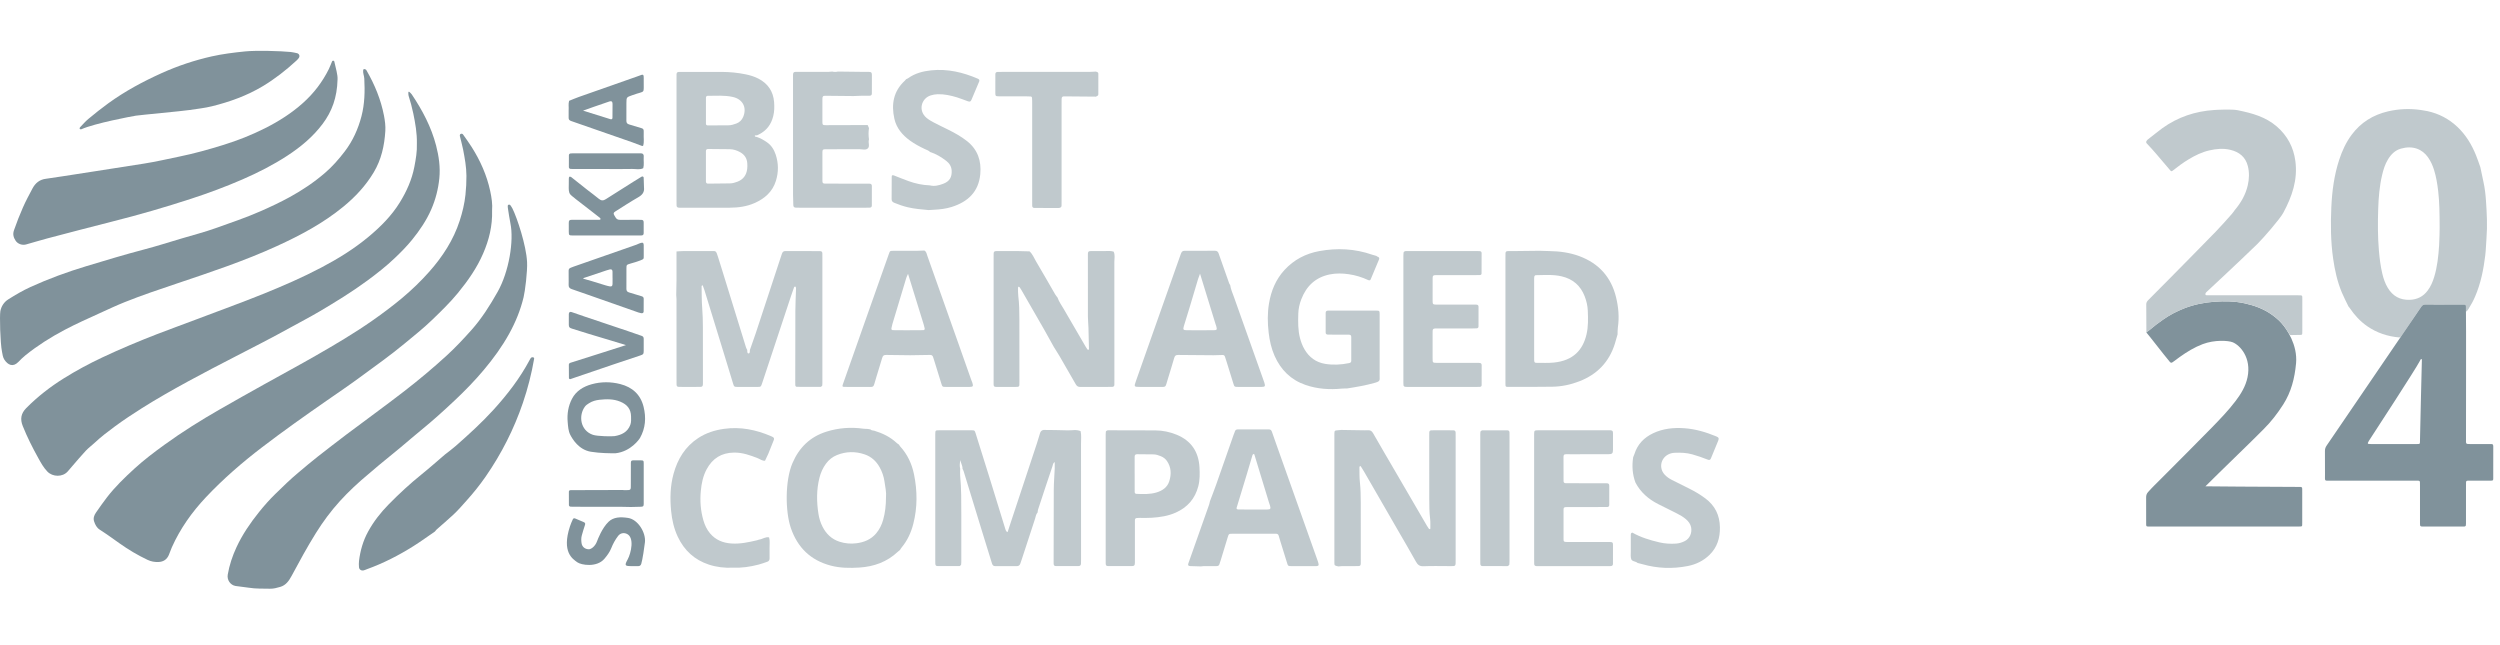 <svg width="256" height="66" viewBox="0 0 256 66" fill="none" xmlns="http://www.w3.org/2000/svg">
<path d="M157.095 51.031C157.095 53.079 157.095 55.129 157.095 57.177C157.095 57.369 157.095 57.563 157.101 57.755C157.105 57.902 157.197 57.964 157.334 57.968C157.455 57.972 157.576 57.971 157.696 57.971C159.993 57.971 162.29 57.971 164.587 57.971C164.707 57.971 164.829 57.975 164.949 57.967C165.089 57.958 165.167 57.877 165.167 57.736C165.169 57.086 165.172 56.435 165.169 55.784C165.167 55.548 165.119 55.505 164.855 55.501C164.42 55.495 163.984 55.499 163.549 55.499C162.51 55.499 161.47 55.5 160.431 55.498C160.157 55.497 160.107 55.458 160.106 55.232C160.101 54.22 160.101 53.208 160.106 52.195C160.106 51.969 160.161 51.925 160.426 51.924C161.127 51.92 161.828 51.922 162.529 51.922C163.206 51.922 163.883 51.92 164.56 51.919C164.699 51.919 164.787 51.856 164.787 51.709C164.79 51.059 164.793 50.407 164.788 49.757C164.787 49.538 164.722 49.486 164.463 49.485C163.665 49.481 162.867 49.484 162.069 49.483C161.489 49.483 160.909 49.481 160.328 49.48C160.184 49.48 160.108 49.403 160.107 49.262C160.103 48.587 160.1 47.912 160.103 47.237C160.106 46.408 160.013 46.517 160.836 46.514C162.117 46.509 163.399 46.514 164.68 46.511C165.084 46.51 165.164 46.436 165.169 46.067C165.175 45.489 165.172 44.91 165.169 44.331C165.167 44.137 165.101 44.072 164.915 44.062C164.819 44.056 164.722 44.059 164.625 44.059C162.304 44.059 159.984 44.059 157.662 44.059C157.614 44.059 157.566 44.058 157.517 44.059C157.114 44.067 157.102 44.079 157.094 44.45C157.092 44.546 157.094 44.643 157.094 44.74V51.03L157.095 51.031ZM143.705 32.668C143.705 34.742 143.705 36.817 143.705 38.89C143.705 39.084 143.701 39.277 143.719 39.468C143.724 39.52 143.802 39.596 143.855 39.605C143.997 39.626 144.144 39.621 144.289 39.621C146.587 39.622 148.885 39.622 151.183 39.621C151.304 39.621 151.425 39.621 151.546 39.614C151.656 39.607 151.719 39.541 151.72 39.429C151.722 38.754 151.725 38.079 151.722 37.404C151.721 37.228 151.644 37.161 151.446 37.161C150.116 37.159 148.785 37.16 147.455 37.159C147.262 37.159 147.067 37.163 146.875 37.146C146.778 37.137 146.706 37.069 146.704 36.955C146.703 36.835 146.697 36.714 146.697 36.594C146.696 35.798 146.696 35.002 146.697 34.206C146.697 33.634 146.66 33.624 147.306 33.632C147.427 33.634 147.548 33.632 147.669 33.632C148.71 33.632 149.749 33.632 150.79 33.632C150.935 33.632 151.08 33.632 151.225 33.621C151.334 33.613 151.398 33.533 151.398 33.43C151.403 32.755 151.403 32.08 151.401 31.404C151.401 31.254 151.304 31.197 151.168 31.194C150.975 31.189 150.781 31.191 150.587 31.191C149.402 31.191 148.217 31.192 147.031 31.189C146.749 31.188 146.701 31.137 146.699 30.846C146.695 30.05 146.695 29.254 146.701 28.458C146.703 28.231 146.764 28.175 147.016 28.174C148.322 28.171 149.628 28.173 150.934 28.172C151.127 28.172 151.321 28.171 151.514 28.168C151.622 28.166 151.711 28.116 151.711 28.007C151.718 27.308 151.718 26.609 151.716 25.91C151.716 25.803 151.652 25.734 151.546 25.719C151.475 25.709 151.401 25.711 151.329 25.711C148.909 25.711 146.491 25.711 144.071 25.711C143.999 25.711 143.919 25.699 143.856 25.726C143.8 25.75 143.729 25.816 143.724 25.869C143.703 26.06 143.705 26.254 143.705 26.447C143.704 28.52 143.705 30.595 143.705 32.668H143.705ZM154.575 51.012C154.575 48.962 154.575 46.913 154.575 44.862C154.575 44.669 154.573 44.476 154.571 44.283C154.57 44.133 154.478 44.065 154.343 44.064C153.496 44.06 152.649 44.062 151.803 44.062C151.779 44.062 151.749 44.065 151.733 44.078C151.681 44.12 151.599 44.165 151.593 44.217C151.573 44.383 151.58 44.553 151.58 44.722C151.58 48.919 151.58 53.116 151.58 57.312C151.58 57.456 151.58 57.601 151.584 57.746C151.589 57.889 151.671 57.967 151.809 57.967C152.656 57.97 153.502 57.968 154.349 57.968C154.373 57.968 154.403 57.966 154.419 57.953C154.47 57.909 154.551 57.863 154.557 57.812C154.577 57.62 154.575 57.427 154.575 57.234C154.576 55.16 154.575 53.086 154.575 51.011V51.012Z" fill="white"/>
<path d="M240.483 31.381C240.252 30.897 239.999 30.423 239.794 29.928C239.334 28.817 239.079 27.65 238.91 26.463C238.662 24.72 238.65 22.968 238.728 21.216C238.803 19.567 239.017 17.936 239.535 16.358C239.833 15.448 240.228 14.584 240.803 13.808C241.745 12.538 243.006 11.76 244.534 11.403C245.645 11.144 246.77 11.101 247.902 11.265C247.97 11.275 248.411 11.345 248.564 11.378C249.744 11.634 250.775 12.175 251.649 13.005C252.506 13.82 253.103 14.809 253.542 15.896C253.704 16.297 253.839 16.709 253.986 17.115C254.092 17.622 254.194 18.131 254.307 18.636C254.447 19.264 254.519 19.903 254.563 20.541C254.651 21.82 254.719 23.102 254.617 24.388C254.57 24.975 254.561 25.565 254.49 26.151C254.315 27.601 254.03 29.024 253.448 30.374C253.263 30.806 253.037 31.215 252.789 31.612C252.716 31.728 252.648 31.853 252.513 31.914C252.513 31.724 252.516 31.533 252.511 31.343C252.508 31.239 252.442 31.192 252.342 31.191C251.872 31.189 251.403 31.189 250.933 31.189C250.08 31.189 249.227 31.195 248.375 31.184C248.174 31.181 248.046 31.256 247.941 31.41C247.756 31.681 247.567 31.95 247.382 32.221C246.906 32.922 246.429 33.623 245.957 34.326C245.888 34.43 245.823 34.526 245.695 34.557C244.497 34.45 243.39 34.09 242.396 33.399C241.674 32.897 241.097 32.262 240.609 31.538C240.572 31.483 240.525 31.433 240.483 31.381ZM249.819 23.247C249.814 21.808 249.801 20.679 249.669 19.557C249.583 18.834 249.468 18.115 249.252 17.417C249.108 16.951 248.912 16.509 248.628 16.107C248.039 15.271 247.066 14.872 245.85 15.221C245.248 15.394 244.839 15.81 244.524 16.332C244.224 16.829 244.056 17.374 243.926 17.933C243.66 19.07 243.565 20.229 243.528 21.39C243.482 22.812 243.478 24.236 243.6 25.658C243.669 26.454 243.764 27.245 243.949 28.022C244.068 28.528 244.236 29.02 244.507 29.473C245.019 30.325 245.762 30.737 246.762 30.702C247.527 30.675 248.135 30.364 248.592 29.755C248.91 29.332 249.111 28.856 249.263 28.355C249.583 27.302 249.694 26.214 249.766 25.124C249.815 24.397 249.809 23.667 249.82 23.248L249.819 23.247Z" fill="#C0C9CD"/>
<path d="M247.941 31.41C248.046 31.256 248.173 31.181 248.375 31.183C249.228 31.195 250.08 31.188 250.933 31.188C251.403 31.188 251.872 31.189 252.342 31.191C252.442 31.191 252.508 31.238 252.511 31.342C252.515 31.532 252.512 31.723 252.513 31.914C252.54 32.227 252.517 43.654 252.518 45.095C252.518 45.182 252.512 45.27 252.53 45.354C252.538 45.393 252.589 45.446 252.628 45.453C252.73 45.471 252.836 45.469 252.94 45.47C253.636 45.471 254.333 45.471 255.029 45.47C255.233 45.47 255.312 45.474 255.311 45.726C255.307 46.82 255.31 47.914 255.308 49.008C255.308 49.184 255.274 49.217 255.09 49.218C254.428 49.221 253.766 49.22 253.105 49.22C252.965 49.22 252.826 49.218 252.686 49.223C252.588 49.226 252.523 49.274 252.522 49.379C252.519 49.518 252.518 49.657 252.518 49.796C252.518 50.994 252.518 52.191 252.517 53.39C252.517 53.529 252.519 53.668 252.504 53.805C252.5 53.843 252.447 53.894 252.407 53.906C252.342 53.925 252.269 53.919 252.199 53.919C250.841 53.919 249.483 53.919 248.124 53.919C248.054 53.919 247.982 53.923 247.917 53.903C247.876 53.891 247.823 53.842 247.818 53.805C247.804 53.685 247.807 53.562 247.807 53.441C247.807 52.225 247.807 51.01 247.807 49.795C247.807 49.657 247.807 49.517 247.802 49.379C247.799 49.276 247.74 49.225 247.638 49.223C247.499 49.221 247.36 49.22 247.22 49.22C244.381 49.22 241.543 49.222 238.704 49.218C237.972 49.217 238.084 49.32 238.079 48.581C238.073 47.782 238.083 46.984 238.074 46.185C238.071 45.967 238.132 45.793 238.258 45.611C239.299 44.101 247.755 31.681 247.941 31.41ZM247.499 45.47C247.799 45.466 247.799 45.465 247.806 45.192C247.807 45.157 247.806 45.123 247.806 45.088C247.837 43.322 247.996 37.111 248.001 36.834C248.001 36.809 247.971 36.762 247.959 36.763C247.929 36.766 247.89 36.784 247.874 36.808C247.827 36.881 247.789 36.958 247.751 37.035C247.446 37.656 243.136 44.295 242.648 45.03C242.581 45.131 242.519 45.236 242.47 45.346C242.45 45.39 242.481 45.45 242.542 45.457C242.627 45.468 242.714 45.471 242.8 45.471C243.566 45.472 247.255 45.473 247.498 45.471L247.499 45.47Z" fill="#80929B"/>
<path d="M235.114 37.226C234.975 38.731 234.619 40.143 233.798 41.426C233.216 42.334 232.563 43.185 231.797 43.946C230.957 44.779 230.124 45.618 229.269 46.435C228.251 47.406 225.837 49.798 225.837 49.798C225.837 49.798 232.313 49.86 235.274 49.86C235.79 49.86 235.747 49.821 235.748 50.339C235.748 51.381 235.748 52.423 235.748 53.465C235.748 53.569 235.747 53.673 235.743 53.777C235.739 53.857 235.693 53.906 235.614 53.91C235.493 53.918 235.371 53.919 235.249 53.919C230.25 53.919 225.251 53.919 220.251 53.919C220.164 53.919 220.077 53.921 219.99 53.918C219.797 53.911 219.772 53.889 219.767 53.713C219.763 53.591 219.766 53.469 219.766 53.348C219.766 52.55 219.769 51.751 219.764 50.952C219.762 50.737 219.804 50.567 219.96 50.39C220.386 49.907 220.853 49.465 221.305 49.009C223.031 47.267 224.776 45.544 226.487 43.788C227.334 42.919 228.179 42.042 228.916 41.074C229.474 40.341 229.952 39.563 230.145 38.641C230.565 36.628 229.376 35.345 228.621 35.046C228.169 34.867 226.777 34.778 225.555 35.239C224.702 35.561 223.941 36.032 223.206 36.555C222.966 36.726 222.735 36.909 222.494 37.078C222.351 37.178 222.283 37.165 222.182 37.045C221.555 36.303 219.953 34.21 219.792 34.052C219.859 33.933 220 33.882 220.09 33.805C220.536 33.42 221.008 33.07 221.489 32.73C222.157 32.259 222.874 31.886 223.634 31.585C224.639 31.187 225.689 30.975 226.756 30.897C227.79 30.821 228.831 30.838 229.86 31.063C230.87 31.284 231.816 31.634 232.656 32.238C233.107 32.562 233.52 32.925 233.861 33.374C234.092 33.677 235.298 35.27 235.116 37.226L235.114 37.226Z" fill="#80929B"/>
<path d="M234.516 34.312C234.275 34.018 234.105 33.677 233.874 33.374C233.533 32.925 233.12 32.562 232.669 32.239C231.829 31.635 230.883 31.284 229.874 31.063C228.844 30.838 227.804 30.821 226.769 30.897C225.702 30.976 224.652 31.188 223.647 31.586C222.887 31.887 222.17 32.26 221.503 32.731C221.021 33.07 220.549 33.42 220.103 33.806C220.013 33.883 219.79 34.053 219.79 34.053C219.786 33.115 219.789 32.116 219.776 31.178C219.773 30.984 219.854 30.856 219.983 30.728C220.685 30.027 221.384 29.324 222.079 28.617C223.691 26.982 225.307 25.351 226.907 23.705C227.477 23.12 228.011 22.499 228.556 21.891C228.66 21.775 228.744 21.642 228.837 21.517C229.471 20.765 229.954 19.934 230.173 18.968C230.32 18.317 230.343 17.659 230.181 17.012C229.946 16.076 229.296 15.558 228.379 15.341C227.652 15.169 226.932 15.239 226.215 15.406C225.461 15.581 224.78 15.918 224.123 16.312C223.557 16.651 223.028 17.045 222.511 17.455C222.369 17.567 222.333 17.564 222.213 17.422C221.75 16.882 221.292 16.339 220.83 15.798C220.708 15.655 220.019 14.867 219.911 14.776C219.716 14.614 219.729 14.486 219.906 14.307C219.975 14.238 221.363 13.17 221.418 13.131C223.007 11.986 224.79 11.39 226.739 11.263C227.067 11.241 228.559 11.168 229.124 11.283C230.604 11.585 231.996 11.957 233.149 12.958C234.227 13.895 234.86 15.079 235.046 16.495C235.298 18.416 234.712 20.111 233.806 21.797C233.47 22.424 231.723 24.429 231.152 24.986C230.108 26.006 229.04 27.002 227.979 28.003C227.322 28.623 226.658 29.237 225.998 29.854C225.948 29.901 225.894 29.949 225.859 30.007C225.836 30.046 225.834 30.104 225.837 30.153C225.84 30.219 225.903 30.232 225.95 30.234C226.107 30.24 226.263 30.238 226.42 30.238C229.38 30.238 232.339 30.238 235.299 30.238C235.794 30.238 235.757 30.216 235.757 30.68C235.757 31.738 235.757 32.797 235.757 33.855C235.757 33.96 235.756 34.064 235.75 34.168C235.745 34.25 235.689 34.291 235.613 34.293C235.248 34.301 234.882 34.306 234.517 34.312L234.516 34.312Z" fill="#C0C9CD"/>
<path d="M50.39 21.548C50.436 23.148 50.073 24.574 49.476 25.955C48.832 27.447 47.91 28.756 46.886 30.007C46.073 30.999 45.152 31.884 44.233 32.773C43.349 33.627 42.384 34.388 41.439 35.173C39.975 36.389 38.422 37.484 36.891 38.611C35.768 39.438 34.612 40.221 33.466 41.017C31.233 42.567 29.014 44.137 26.854 45.787C24.802 47.355 22.853 49.042 21.08 50.925C19.651 52.443 18.461 54.121 17.606 56.026C17.488 56.288 17.403 56.564 17.289 56.828C17.089 57.292 16.735 57.53 16.223 57.55C15.829 57.565 15.466 57.498 15.105 57.327C14.101 56.851 13.152 56.288 12.248 55.645C11.582 55.171 10.919 54.689 10.23 54.25C9.89 54.034 9.743 53.72 9.633 53.382C9.53 53.068 9.639 52.759 9.824 52.495C10.195 51.962 10.566 51.429 10.962 50.916C11.791 49.844 12.764 48.904 13.761 47.992C14.738 47.098 15.795 46.3 16.868 45.523C18.683 44.209 20.581 43.027 22.521 41.912C24.022 41.05 25.534 40.204 27.046 39.36C28.81 38.375 30.591 37.419 32.343 36.414C34.324 35.276 36.294 34.118 38.167 32.804C39.191 32.086 40.192 31.338 41.155 30.535C42.159 29.697 43.098 28.793 43.96 27.819C45.324 26.279 46.435 24.574 47.075 22.597C47.355 21.731 47.566 20.856 47.664 19.942C47.733 19.293 47.766 18.651 47.763 18.003C47.758 17.088 47.592 16.192 47.42 15.299C47.33 14.83 47.19 14.372 47.084 13.907C47.071 13.853 47.109 13.754 47.154 13.726C47.237 13.676 47.35 13.678 47.414 13.769C47.718 14.202 48.031 14.629 48.312 15.075C49.189 16.464 49.85 17.948 50.197 19.558C50.344 20.239 50.443 20.93 50.389 21.547L50.39 21.548Z" fill="#80929B"/>
<path d="M42.688 14.72C42.711 13.632 42.528 12.62 42.319 11.609C42.192 10.999 42.028 10.402 41.84 9.808C41.805 9.699 41.82 9.574 41.815 9.455C41.815 9.435 41.834 9.404 41.852 9.396C41.868 9.388 41.903 9.397 41.917 9.411C42.002 9.493 42.099 9.569 42.165 9.666C43.256 11.289 44.163 13.003 44.657 14.903C44.94 15.998 45.101 17.121 44.988 18.256C44.878 19.356 44.606 20.421 44.163 21.439C43.669 22.572 42.984 23.581 42.209 24.539C41.661 25.217 41.05 25.832 40.421 26.431C39.548 27.263 38.599 28.008 37.63 28.722C36.059 29.879 34.396 30.899 32.719 31.891C31.746 32.467 30.739 32.984 29.751 33.533C27.877 34.574 25.967 35.543 24.064 36.526C22.461 37.355 20.855 38.18 19.273 39.047C17.669 39.925 16.076 40.822 14.529 41.8C13.592 42.393 12.668 43.002 11.777 43.657C11.06 44.185 10.35 44.726 9.698 45.336C9.399 45.615 9.064 45.86 8.785 46.157C8.308 46.666 7.862 47.203 7.404 47.729C7.246 47.911 7.093 48.098 6.933 48.278C6.395 48.883 5.388 48.839 4.858 48.295C4.463 47.889 4.198 47.406 3.931 46.925C3.336 45.855 2.784 44.762 2.329 43.622C2.048 42.921 2.141 42.34 2.69 41.785C3.85 40.615 5.14 39.612 6.534 38.742C7.799 37.952 9.11 37.246 10.461 36.609C12.311 35.737 14.194 34.948 16.098 34.209C17.396 33.705 18.707 33.239 20.007 32.743C22.317 31.862 24.645 31.029 26.939 30.103C28.969 29.282 30.976 28.412 32.912 27.392C34.618 26.493 36.254 25.485 37.742 24.245C38.973 23.219 40.093 22.101 40.938 20.733C41.635 19.604 42.172 18.411 42.428 17.094C42.584 16.289 42.719 15.49 42.687 14.718L42.688 14.72Z" fill="#80929B"/>
<path d="M0.033 31.881C0.128 31.372 0.4 30.936 0.852 30.652C1.585 30.19 2.332 29.75 3.121 29.39C4.98 28.543 6.896 27.842 8.852 27.252C10.825 26.656 12.799 26.059 14.794 25.535C16.069 25.201 17.325 24.798 18.589 24.422C19.762 24.073 20.95 23.768 22.1 23.356C23.636 22.807 25.185 22.287 26.682 21.629C27.697 21.183 28.7 20.713 29.669 20.181C30.957 19.474 32.174 18.66 33.294 17.692C34.05 17.04 34.692 16.304 35.293 15.519C36.122 14.435 36.673 13.215 37.015 11.904C37.346 10.637 37.372 9.338 37.303 8.038C37.287 7.753 37.148 7.48 37.189 7.186C37.195 7.144 37.234 7.074 37.259 7.072C37.324 7.07 37.396 7.089 37.455 7.119C37.494 7.139 37.519 7.19 37.543 7.232C38.374 8.677 39.004 10.202 39.32 11.841C39.419 12.357 39.49 12.894 39.458 13.414C39.365 14.907 39.055 16.338 38.265 17.656C37.446 19.021 36.391 20.151 35.172 21.154C33.109 22.849 30.782 24.088 28.365 25.193C25.04 26.715 21.577 27.865 18.119 29.029C16.322 29.633 14.523 30.235 12.764 30.941C11.916 31.281 11.089 31.67 10.258 32.049C9.032 32.608 7.8 33.154 6.607 33.785C5.199 34.529 3.858 35.376 2.617 36.373C2.354 36.584 2.112 36.825 1.877 37.066C1.319 37.64 0.802 37.36 0.454 36.839C0.286 36.587 0.26 36.291 0.205 36.018C0.02 35.102 -0.049 32.323 0.036 31.879L0.033 31.881Z" fill="#80929B"/>
<path d="M53.973 26.826C54.021 27.814 53.763 29.828 53.616 30.436C53.3 31.751 52.794 32.987 52.143 34.167C51.41 35.497 50.517 36.718 49.542 37.881C48.627 38.972 47.633 39.992 46.597 40.97C45.475 42.028 44.333 43.062 43.135 44.036C42.424 44.612 41.737 45.219 41.034 45.803C40.293 46.418 39.543 47.022 38.801 47.635C38.429 47.942 38.069 48.262 37.699 48.571C36.678 49.422 35.704 50.325 34.811 51.307C33.888 52.322 33.073 53.423 32.346 54.589C31.457 56.018 30.653 57.493 29.859 58.975C29.591 59.473 29.274 59.93 28.703 60.096C28.361 60.195 28.012 60.295 27.643 60.285C26.921 60.264 26.202 60.303 25.479 60.182C25.033 60.107 24.573 60.08 24.123 60.005C23.587 59.916 23.227 59.385 23.321 58.839C23.489 57.867 23.797 56.94 24.213 56.044C24.823 54.728 25.634 53.544 26.543 52.414C27.057 51.773 27.604 51.158 28.184 50.59C28.974 49.818 29.768 49.043 30.624 48.334C31.254 47.811 31.871 47.273 32.518 46.771C33.488 46.019 34.453 45.261 35.434 44.523C37.414 43.034 39.424 41.583 41.384 40.068C42.889 38.903 44.348 37.683 45.754 36.395C46.646 35.577 47.466 34.7 48.267 33.804C49.327 32.617 50.17 31.277 50.954 29.891C52.123 27.823 52.638 24.656 52.266 22.87C52.169 22.403 52.108 21.928 52.029 21.457C52.009 21.34 51.993 21.22 51.992 21.102C51.992 21.033 52.028 20.959 52.115 20.955C52.158 20.953 52.222 20.963 52.244 20.993C52.329 21.107 52.411 21.226 52.475 21.353C52.959 22.32 53.89 25.145 53.972 26.828L53.973 26.826Z" fill="#80929B"/>
<path d="M34.565 8.139C34.517 9.995 33.993 11.407 33.046 12.675C32.051 14.006 30.793 15.05 29.414 15.949C27.96 16.897 26.412 17.682 24.823 18.374C23.107 19.121 21.351 19.771 19.57 20.352C16.903 21.223 14.212 22.004 11.49 22.688C9.26 23.25 7.036 23.838 4.812 24.423C4.093 24.612 3.384 24.835 2.668 25.033C2.272 25.143 1.816 24.978 1.602 24.651C1.385 24.319 1.285 23.997 1.434 23.571C1.711 22.779 2.014 21.998 2.353 21.233C2.644 20.575 2.986 19.937 3.325 19.302C3.622 18.746 4.049 18.382 4.725 18.303C5.391 18.225 14.039 16.862 14.748 16.752C15.957 16.563 17.146 16.283 18.344 16.038C19.874 15.726 21.372 15.306 22.86 14.845C24.33 14.39 25.759 13.826 27.136 13.133C28.54 12.426 29.852 11.595 31.029 10.541C32.14 9.546 33.017 8.394 33.675 7.067C33.802 6.81 33.894 6.536 34.011 6.273C34.025 6.24 34.087 6.209 34.125 6.211C34.162 6.214 34.223 6.253 34.23 6.284C34.381 6.985 34.599 7.677 34.565 8.137V8.139Z" fill="#80929B"/>
<path d="M69.246 30.192C69.256 29.691 69.273 29.189 69.275 28.689C69.279 27.709 69.275 26.729 69.274 25.749C69.49 25.736 69.706 25.713 69.922 25.712C70.838 25.708 71.753 25.706 72.669 25.712C73.346 25.717 73.294 25.583 73.545 26.373C73.705 26.876 73.861 27.379 74.016 27.884C74.808 30.448 75.599 33.013 76.392 35.577C76.42 35.668 76.474 35.749 76.516 35.836C76.519 35.907 76.518 35.979 76.527 36.05C76.537 36.121 76.565 36.196 76.648 36.194C76.729 36.191 76.768 36.123 76.777 36.048C76.786 35.977 76.787 35.906 76.791 35.834C76.989 35.267 77.196 34.703 77.385 34.133C78.229 31.576 79.069 29.017 79.91 26.459C79.962 26.299 80.02 26.14 80.071 25.98C80.129 25.802 80.226 25.705 80.435 25.708C81.16 25.718 81.886 25.711 82.611 25.711C83.071 25.711 83.53 25.713 83.989 25.716C84.134 25.716 84.204 25.8 84.209 25.939C84.213 26.084 84.212 26.229 84.212 26.373C84.212 30.567 84.212 34.762 84.212 38.956C84.212 39.125 84.219 39.295 84.2 39.461C84.194 39.515 84.118 39.562 84.068 39.607C84.054 39.62 84.022 39.616 83.998 39.616C83.2 39.616 82.402 39.616 81.605 39.611C81.494 39.61 81.44 39.53 81.438 39.421C81.435 39.301 81.433 39.18 81.433 39.059C81.436 36.649 81.434 34.238 81.445 31.828C81.448 31.105 81.487 30.383 81.509 29.66C81.511 29.587 81.518 29.514 81.504 29.444C81.495 29.402 81.451 29.367 81.423 29.328C81.385 29.357 81.327 29.377 81.313 29.414C81.206 29.708 81.104 30.003 81.005 30.301C80.044 33.2 79.083 36.1 78.123 39C78.085 39.114 78.05 39.229 78.007 39.341C77.905 39.612 77.904 39.617 77.586 39.62C76.885 39.624 76.183 39.624 75.482 39.62C75.193 39.617 75.166 39.597 75.078 39.313C74.774 38.325 74.477 37.334 74.174 36.346C73.497 34.138 72.819 31.932 72.139 29.725C72.09 29.566 72.028 29.41 71.97 29.253C71.962 29.234 71.934 29.222 71.915 29.207C71.891 29.238 71.843 29.269 71.843 29.3C71.858 30.047 71.846 30.796 71.906 31.54C71.958 32.189 71.972 32.839 71.976 33.487C71.987 35.343 71.98 37.2 71.98 39.056C71.98 39.152 71.983 39.249 71.978 39.346C71.97 39.54 71.909 39.613 71.728 39.617C71.413 39.624 71.099 39.621 70.785 39.621C70.374 39.621 69.963 39.624 69.552 39.618C69.345 39.615 69.285 39.558 69.279 39.372C69.273 39.18 69.277 38.987 69.277 38.794C69.277 36.07 69.277 33.346 69.274 30.622C69.274 30.478 69.255 30.335 69.245 30.192H69.246Z" fill="#C0C9CD"/>
<path d="M77.515 14.032C77.883 14.15 78.211 14.347 78.526 14.562C78.981 14.872 79.262 15.319 79.431 15.832C79.727 16.726 79.732 17.628 79.451 18.527C79.103 19.64 78.305 20.333 77.272 20.791C76.464 21.149 75.605 21.265 74.73 21.269C73.038 21.276 71.346 21.271 69.654 21.271C69.606 21.271 69.558 21.272 69.509 21.267C69.374 21.255 69.284 21.192 69.28 21.045C69.277 20.9 69.276 20.756 69.276 20.612C69.276 16.419 69.276 12.227 69.276 8.035C69.276 7.891 69.274 7.746 69.278 7.602C69.282 7.465 69.346 7.374 69.492 7.368C69.662 7.362 69.831 7.363 70 7.363C71.305 7.363 72.61 7.357 73.915 7.364C74.737 7.368 75.553 7.446 76.359 7.613C76.809 7.706 77.248 7.837 77.657 8.049C78.635 8.555 79.181 9.357 79.268 10.452C79.305 10.931 79.299 11.409 79.181 11.887C78.973 12.734 78.508 13.365 77.725 13.76C77.661 13.792 77.595 13.822 77.53 13.854C77.466 13.857 77.401 13.856 77.338 13.863C77.319 13.865 77.287 13.89 77.288 13.9C77.294 13.932 77.306 13.978 77.328 13.988C77.386 14.012 77.452 14.019 77.515 14.034V14.032ZM72.285 16.998C72.285 16.998 72.286 16.998 72.286 16.998C72.286 17.527 72.285 18.056 72.287 18.585C72.287 18.725 72.36 18.806 72.505 18.804C73.252 18.796 73.999 18.787 74.747 18.779C75.017 18.776 75.272 18.699 75.519 18.604C76.115 18.375 76.437 17.925 76.512 17.301C76.535 17.111 76.535 16.916 76.522 16.726C76.49 16.203 76.228 15.82 75.771 15.573C75.45 15.398 75.105 15.286 74.738 15.278C73.991 15.264 73.243 15.262 72.496 15.257C72.349 15.257 72.286 15.345 72.286 15.482C72.284 15.987 72.286 16.492 72.286 16.997L72.285 16.998ZM73.481 12.844C73.481 12.839 73.481 12.836 73.481 12.831C73.843 12.831 74.204 12.828 74.566 12.832C74.861 12.836 75.138 12.747 75.407 12.647C75.734 12.524 75.968 12.296 76.106 11.962C76.5 11.011 76.06 10.161 75.05 9.931C74.193 9.735 73.325 9.815 72.459 9.811C72.355 9.811 72.29 9.896 72.289 10.002C72.286 10.891 72.286 11.779 72.288 12.668C72.288 12.78 72.358 12.842 72.47 12.843C72.808 12.845 73.144 12.844 73.482 12.844H73.481Z" fill="#C0C9CD"/>
<path d="M92.057 45.528C92.094 45.588 92.123 45.655 92.17 45.706C92.926 46.525 93.378 47.507 93.596 48.578C93.94 50.266 93.953 51.962 93.521 53.646C93.291 54.543 92.912 55.363 92.315 56.078C92.254 56.15 92.21 56.236 92.159 56.316C92.085 56.377 92.007 56.434 91.938 56.5C90.835 57.539 89.497 58.02 88.01 58.117C87.021 58.181 86.029 58.172 85.061 57.916C83.012 57.372 81.676 56.08 80.988 54.084C80.4 52.375 80.382 49.214 81.148 47.423C81.831 45.826 82.959 44.724 84.631 44.2C85.87 43.813 87.133 43.718 88.418 43.9C88.561 43.92 88.706 43.915 88.85 43.922C88.943 43.938 89.036 43.954 89.129 43.97C89.233 44.093 89.391 44.065 89.524 44.105C90.38 44.364 91.168 44.745 91.827 45.364C91.894 45.428 91.979 45.473 92.056 45.528H92.057ZM90.727 50.904C90.775 50.43 90.654 49.859 90.569 49.29C90.494 48.791 90.332 48.31 90.083 47.862C89.731 47.227 89.228 46.761 88.532 46.526C87.581 46.204 86.632 46.224 85.702 46.598C85.248 46.781 84.873 47.082 84.579 47.482C84.26 47.915 84.047 48.395 83.915 48.912C83.601 50.146 83.614 51.393 83.812 52.638C83.884 53.087 84.02 53.529 84.23 53.939C84.609 54.678 85.168 55.216 85.972 55.474C86.533 55.654 87.112 55.704 87.691 55.631C88.477 55.533 89.182 55.249 89.714 54.624C90.065 54.211 90.292 53.736 90.436 53.223C90.639 52.502 90.725 51.762 90.726 50.904L90.727 50.904Z" fill="#C0C9CD"/>
<path d="M45.589 46.522C45.945 46.241 46.315 45.975 46.654 45.676C48.013 44.482 49.351 43.264 50.566 41.926C51.973 40.375 53.245 38.72 54.234 36.865C54.279 36.781 54.321 36.689 54.387 36.626C54.429 36.586 54.519 36.574 54.581 36.585C54.65 36.597 54.711 36.65 54.695 36.739C54.432 38.27 54.048 39.772 53.548 41.242C52.634 43.93 51.36 46.444 49.747 48.778C49.149 49.644 48.487 50.47 47.778 51.258C47.344 51.742 46.922 52.236 46.448 52.679C45.886 53.205 45.296 53.701 44.721 54.212C44.652 54.274 44.598 54.354 44.538 54.425C43.805 54.927 43.087 55.452 42.334 55.925C40.827 56.873 39.246 57.682 37.566 58.288C37.454 58.329 37.345 58.385 37.229 58.41C36.991 58.461 36.779 58.317 36.761 58.084C36.744 57.868 36.737 57.648 36.763 57.434C36.892 56.383 37.176 55.384 37.69 54.443C38.261 53.398 38.984 52.48 39.814 51.636C40.879 50.553 41.991 49.524 43.176 48.571C43.998 47.91 44.785 47.206 45.587 46.522H45.589Z" fill="#80929B"/>
<path d="M94.658 25.654C94.873 25.775 94.892 26.002 94.963 26.204C96.022 29.196 97.083 32.187 98.142 35.178C98.584 36.425 99.021 37.672 99.462 38.919C99.494 39.01 99.538 39.097 99.567 39.188C99.683 39.552 99.642 39.618 99.278 39.62C98.48 39.625 97.682 39.625 96.885 39.621C96.501 39.62 96.498 39.615 96.386 39.257C96.15 38.5 95.917 37.741 95.683 36.984C95.64 36.846 95.589 36.711 95.551 36.572C95.506 36.406 95.395 36.342 95.233 36.345C94.557 36.356 93.881 36.366 93.205 36.377C92.385 36.366 91.564 36.351 90.744 36.346C90.491 36.345 90.411 36.408 90.332 36.661C90.125 37.327 89.936 37.998 89.724 38.661C89.348 39.835 89.659 39.598 88.431 39.62C87.779 39.631 87.127 39.623 86.475 39.617C86.256 39.615 86.232 39.573 86.312 39.346C87.061 37.214 87.812 35.083 88.564 32.953C89.38 30.641 90.197 28.329 91.015 26.018C91.131 25.69 91.135 25.685 91.47 25.683C92.291 25.679 93.113 25.683 93.935 25.68C94.176 25.68 94.416 25.663 94.658 25.654ZM92.983 28.043C92.9 28.229 92.84 28.335 92.806 28.448C92.328 30.031 91.851 31.615 91.377 33.2C91.336 33.337 91.31 33.479 91.281 33.62C91.257 33.739 91.331 33.806 91.432 33.808C91.889 33.818 92.347 33.818 92.805 33.818C93.384 33.818 93.962 33.818 94.541 33.808C94.644 33.807 94.714 33.735 94.687 33.618C94.655 33.478 94.62 33.339 94.578 33.202C94.054 31.507 93.53 29.812 92.983 28.044V28.043Z" fill="#C0C9CD"/>
<path d="M85.222 7.328C85.416 7.377 85.609 7.376 85.803 7.328C86.666 7.339 87.529 7.349 88.393 7.36C89.414 7.374 89.271 7.222 89.282 8.219C89.286 8.674 89.281 9.129 89.278 9.584C89.277 9.729 89.192 9.798 89.054 9.8C88.766 9.805 88.478 9.8 88.19 9.805C87.927 9.81 87.665 9.826 87.401 9.836C86.435 9.826 85.468 9.813 84.502 9.807C84.276 9.805 84.216 9.875 84.214 10.123C84.21 10.919 84.21 11.715 84.214 12.51C84.216 12.783 84.256 12.819 84.571 12.818C85.998 12.817 87.424 12.81 88.851 12.805C88.895 12.909 88.939 13.012 88.983 13.116C88.925 13.501 88.925 13.887 88.983 14.273C88.977 14.296 88.971 14.319 88.966 14.343C88.903 14.623 89.075 14.975 88.882 15.18C88.66 15.415 88.289 15.273 87.985 15.277C86.825 15.289 85.665 15.28 84.505 15.284C84.264 15.285 84.216 15.335 84.215 15.584C84.212 16.572 84.212 17.56 84.216 18.547C84.217 18.738 84.282 18.801 84.481 18.802C85.374 18.806 86.269 18.805 87.163 18.806C87.791 18.807 88.42 18.808 89.048 18.81C89.19 18.81 89.277 18.89 89.278 19.029C89.282 19.703 89.279 20.377 89.276 21.052C89.276 21.2 89.179 21.261 89.043 21.266C88.922 21.27 88.801 21.269 88.68 21.269C86.408 21.269 84.137 21.269 81.865 21.269C81.745 21.269 81.624 21.272 81.503 21.265C81.318 21.256 81.242 21.185 81.235 21.005C81.222 20.644 81.207 20.283 81.207 19.923C81.205 15.924 81.205 11.925 81.205 7.925C81.205 7.829 81.202 7.732 81.207 7.636C81.215 7.438 81.276 7.368 81.456 7.362C81.625 7.356 81.794 7.36 81.963 7.36C82.93 7.36 83.897 7.36 84.863 7.358C84.983 7.358 85.103 7.338 85.223 7.327L85.222 7.328Z" fill="#C0C9CD"/>
<path d="M29.774 5.325C29.985 5.347 30.198 5.4 30.409 5.445C30.643 5.496 30.737 5.743 30.594 5.942C30.525 6.039 30.44 6.128 30.352 6.209C29.286 7.188 28.155 8.078 26.909 8.826C25.285 9.8 23.527 10.43 21.703 10.882C20.961 11.066 20.191 11.145 19.432 11.262C18.692 11.377 14.387 11.771 13.912 11.845C13.486 11.911 9.715 12.621 8.343 13.23C8.272 13.262 8.195 13.239 8.155 13.177C8.138 13.15 8.16 13.076 8.188 13.046C8.472 12.751 8.739 12.434 9.054 12.174C9.721 11.621 10.398 11.078 11.099 10.571C12.801 9.339 14.645 8.347 16.557 7.486C18.201 6.745 19.911 6.174 21.668 5.777C22.789 5.524 23.932 5.385 25.086 5.266C26.239 5.148 28.776 5.222 29.773 5.324L29.774 5.325Z" fill="#80929B"/>
<path d="M92.792 8.107C92.857 8.076 92.929 8.054 92.986 8.013C93.693 7.504 94.505 7.292 95.352 7.203C97.028 7.029 98.61 7.403 100.138 8.062C100.268 8.119 100.326 8.208 100.269 8.344C100.009 8.964 99.75 9.585 99.484 10.203C99.392 10.417 99.319 10.443 99.087 10.362C98.723 10.234 98.367 10.083 97.999 9.971C97.352 9.775 96.695 9.629 96.01 9.648C95.766 9.654 95.535 9.701 95.302 9.772C94.353 10.063 93.978 11.323 94.888 12.078C95.108 12.261 95.364 12.408 95.619 12.542C96.109 12.8 96.61 13.037 97.107 13.283C97.777 13.616 98.428 13.979 99.018 14.445C100.121 15.315 100.508 16.477 100.381 17.832C100.213 19.644 99.108 20.671 97.451 21.192C96.876 21.373 96.275 21.445 95.67 21.476C95.478 21.485 95.286 21.5 95.094 21.512C94.375 21.445 93.655 21.39 92.949 21.222C92.479 21.11 92.025 20.953 91.58 20.769C91.413 20.701 91.3 20.604 91.302 20.398C91.31 19.628 91.307 18.858 91.312 18.089C91.312 17.94 91.388 17.908 91.552 17.971C92.046 18.163 92.536 18.364 93.033 18.544C93.739 18.8 94.468 18.956 95.221 18.982C95.688 19.107 96.141 18.98 96.563 18.827C97.279 18.568 97.475 18.095 97.452 17.499C97.436 17.048 97.218 16.718 96.88 16.461C96.38 16.082 95.848 15.754 95.243 15.566C95.09 15.403 94.877 15.349 94.685 15.257C94.164 15.007 93.652 14.738 93.184 14.397C92.405 13.829 91.797 13.121 91.583 12.159C91.255 10.683 91.484 9.343 92.651 8.266C92.702 8.219 92.745 8.161 92.792 8.107Z" fill="#C0C9CD"/>
<path d="M75.026 58.131C74.204 58.167 73.391 58.077 72.6 57.819C71.116 57.335 70.066 56.364 69.405 54.963C69.01 54.125 68.81 53.231 68.722 52.319C68.599 51.042 68.63 49.766 68.972 48.517C69.388 47.002 70.162 45.73 71.503 44.853C72.304 44.33 73.189 44.047 74.139 43.914C75.822 43.678 77.405 44.002 78.942 44.658C79.008 44.686 79.075 44.716 79.138 44.751C79.261 44.821 79.291 44.926 79.238 45.056C79.131 45.324 79.023 45.592 78.917 45.86C78.836 46.062 78.762 46.265 78.675 46.463C78.569 46.703 78.452 46.939 78.34 47.177C78.058 47.207 77.847 47.021 77.61 46.927C76.821 46.616 76.036 46.332 75.164 46.344C73.876 46.361 72.96 46.937 72.358 48.059C71.985 48.755 71.835 49.511 71.763 50.277C71.668 51.29 71.742 52.301 72.027 53.284C72.168 53.772 72.379 54.229 72.715 54.625C73.283 55.293 74.022 55.592 74.876 55.652C75.78 55.718 76.654 55.528 77.525 55.322C77.595 55.306 77.661 55.264 77.731 55.255C78.08 55.211 78.379 54.945 78.755 55.027C78.859 55.381 78.791 55.743 78.803 56.1C78.814 56.461 78.803 56.824 78.805 57.186C78.805 57.348 78.732 57.466 78.581 57.52C78.285 57.624 77.99 57.732 77.687 57.812C76.818 58.042 75.936 58.167 75.029 58.131H75.026Z" fill="#C0C9CD"/>
<path d="M63.014 46.417C62.459 46.413 61.465 46.417 60.503 46.258C59.251 46.05 58.617 44.947 58.404 44.542C58.191 44.138 58.17 43.66 58.13 43.212C58.059 42.39 58.186 41.584 58.568 40.845C58.993 40.023 59.747 39.578 60.596 39.344C61.556 39.078 62.549 39.081 63.519 39.33C64.754 39.648 65.595 40.401 65.905 41.664C66.176 42.772 66.104 43.847 65.529 44.86C65.495 44.92 64.626 46.243 63.014 46.417ZM62.934 44.658C63.651 44.538 64.261 44.251 64.543 43.507C64.649 43.224 64.624 42.937 64.62 42.651C64.608 41.895 64.237 41.431 63.523 41.133C62.825 40.84 62.105 40.861 61.391 40.937C61.022 40.977 60.638 41.077 60.305 41.297C60.163 41.391 60.018 41.478 59.915 41.612C59.21 42.528 59.413 44.084 60.712 44.525C61.18 44.684 62.675 44.701 62.934 44.658Z" fill="#80929B"/>
<path d="M58.23 11.262C58.255 10.991 58.18 10.653 58.276 10.324C58.608 10.192 58.934 10.049 59.27 9.93C61.235 9.236 63.202 8.548 65.168 7.856C65.349 7.792 65.528 7.722 65.71 7.661C65.825 7.623 65.898 7.682 65.908 7.792C65.922 7.935 65.92 8.08 65.917 8.224C65.887 9.703 66.155 9.237 64.757 9.745C64.16 9.962 64.147 9.929 64.145 10.566C64.145 11.168 64.152 11.77 64.142 12.371C64.14 12.573 64.225 12.683 64.407 12.738C64.842 12.87 65.277 13.006 65.714 13.132C65.851 13.172 65.909 13.258 65.915 13.39C65.919 13.486 65.922 13.583 65.916 13.678C65.893 14.084 65.977 14.495 65.868 14.895C65.846 14.977 65.754 14.95 65.686 14.925C65.372 14.807 65.059 14.682 64.743 14.571C62.663 13.842 60.583 13.113 58.498 12.397C58.303 12.33 58.221 12.242 58.228 12.045C58.235 11.805 58.229 11.564 58.229 11.26L58.23 11.262ZM59.703 11.33C60.648 11.625 61.582 11.917 62.517 12.207C62.63 12.242 62.714 12.181 62.716 12.074C62.726 11.593 62.727 11.113 62.724 10.632C62.722 10.401 62.618 10.32 62.409 10.387C61.703 10.611 59.703 11.331 59.703 11.331L59.703 11.33Z" fill="#80929B"/>
<path d="M65.945 19.194C66.006 19.687 65.76 19.969 65.343 20.207C64.55 20.661 63.785 21.163 63.012 21.651C62.807 21.78 62.796 21.857 62.913 22.063C62.949 22.126 62.99 22.186 63.024 22.249C63.126 22.437 63.276 22.516 63.496 22.512C64.1 22.502 64.705 22.509 65.309 22.51C65.429 22.51 65.55 22.508 65.671 22.512C65.849 22.521 65.911 22.588 65.913 22.789C65.918 23.151 65.916 23.512 65.913 23.874C65.913 24.01 65.853 24.102 65.704 24.108C65.56 24.114 65.415 24.114 65.269 24.114C63.142 24.114 61.014 24.114 58.886 24.114C58.814 24.114 58.741 24.116 58.669 24.114C58.261 24.106 58.251 24.098 58.243 23.723C58.24 23.603 58.241 23.482 58.243 23.361C58.258 22.398 58.102 22.515 59.078 22.509C59.851 22.505 60.625 22.509 61.399 22.505C61.433 22.505 61.494 22.469 61.495 22.447C61.498 22.405 61.479 22.345 61.448 22.32C61.205 22.124 60.956 21.934 60.71 21.743C60.122 21.288 59.535 20.833 58.947 20.378C58.726 20.159 58.391 20.013 58.295 19.721C58.203 19.437 58.253 19.105 58.244 18.794C58.239 18.626 58.238 18.458 58.247 18.29C58.25 18.223 58.264 18.128 58.308 18.099C58.348 18.073 58.452 18.101 58.499 18.139C59.048 18.568 59.589 19.006 60.135 19.437C60.531 19.748 60.942 20.042 61.329 20.364C61.574 20.569 61.783 20.559 62.044 20.39C62.97 19.792 63.907 19.209 64.84 18.621C65.125 18.442 65.411 18.267 65.698 18.092C65.788 18.037 65.907 18.088 65.911 18.185C65.924 18.521 65.934 18.856 65.945 19.192L65.945 19.194Z" fill="#80929B"/>
<path d="M65.665 57.738C65.614 57.887 65.521 57.978 65.346 57.972C65.129 57.964 64.911 57.972 64.693 57.971C63.973 57.969 63.926 57.923 64.281 57.268C64.606 56.667 65.024 54.99 64.146 54.649C63.844 54.532 63.516 54.592 63.29 54.885C62.995 55.27 62.767 55.692 62.59 56.139C62.428 56.547 62.162 56.899 61.892 57.218C61.109 58.139 59.513 57.864 59.117 57.578C58.635 57.23 57.5 56.542 58.362 53.906C58.445 53.652 58.547 53.412 58.659 53.174C58.706 53.073 58.794 53.048 58.898 53.092C59.185 53.214 59.47 53.342 59.76 53.457C59.931 53.525 59.955 53.614 59.892 53.788C59.77 54.125 59.682 54.474 59.58 54.817C59.502 55.078 59.514 55.346 59.549 55.606C59.601 55.996 59.895 56.238 60.298 56.246C60.466 56.25 60.925 56.029 61.15 55.395C61.192 55.276 61.644 54.063 62.33 53.416C62.827 52.947 63.525 52.914 64.31 53.035C65.331 53.191 66.139 54.532 66.044 55.509C66.007 55.891 65.786 57.379 65.665 57.737L65.665 57.738Z" fill="#80929B"/>
<path d="M64.611 51.917C64.225 51.909 63.839 51.895 63.453 51.894C61.979 51.891 60.505 51.894 59.031 51.893C58.838 51.893 58.645 51.893 58.451 51.885C58.347 51.881 58.258 51.827 58.256 51.718C58.248 51.26 58.248 50.803 58.252 50.346C58.254 50.231 58.342 50.191 58.449 50.191C58.642 50.191 58.835 50.19 59.029 50.189C60.599 50.184 62.169 50.18 63.739 50.175C63.787 50.179 63.836 50.187 63.884 50.187C64.66 50.191 64.596 50.247 64.597 49.502C64.598 48.803 64.596 48.104 64.601 47.405C64.602 47.194 64.654 47.143 64.854 47.138C65.096 47.132 65.338 47.132 65.579 47.137C65.894 47.143 65.916 47.159 65.917 47.466C65.92 48.84 65.92 50.214 65.917 51.588C65.917 51.838 65.867 51.883 65.627 51.891C65.289 51.902 64.951 51.909 64.613 51.917L64.611 51.917Z" fill="#80929B"/>
<path d="M62.057 17.307C60.945 17.307 59.834 17.307 58.721 17.307C58.625 17.307 58.528 17.306 58.432 17.296C58.324 17.286 58.253 17.225 58.252 17.113C58.249 16.704 58.247 16.294 58.255 15.885C58.258 15.78 58.342 15.72 58.446 15.71C58.542 15.7 58.639 15.699 58.735 15.699C60.983 15.699 63.231 15.699 65.478 15.699C65.575 15.699 65.676 15.694 65.765 15.721C65.821 15.739 65.878 15.805 65.9 15.863C65.926 15.927 65.919 16.006 65.915 16.077C65.892 16.458 65.971 16.843 65.87 17.222C65.505 17.41 65.115 17.293 64.739 17.301C63.845 17.322 62.95 17.308 62.056 17.308L62.057 17.307Z" fill="#80929B"/>
<path d="M106.252 52.471C106.08 52.656 106.061 52.904 105.987 53.127C105.534 54.495 105.09 55.866 104.643 57.236C104.59 57.395 104.538 57.555 104.481 57.713C104.418 57.888 104.307 57.977 104.103 57.974C103.379 57.964 102.654 57.966 101.929 57.974C101.721 57.976 101.633 57.876 101.577 57.694C101.211 56.499 100.837 55.307 100.471 54.113C99.872 52.161 99.276 50.208 98.677 48.256C98.649 48.165 98.598 48.081 98.558 47.993C98.581 47.709 98.406 47.485 98.345 47.112C98.267 47.486 98.259 47.74 98.323 47.995C98.321 48.235 98.299 48.477 98.321 48.716C98.446 50.038 98.436 51.362 98.438 52.687C98.441 54.23 98.439 55.773 98.438 57.315C98.438 57.484 98.441 57.654 98.419 57.819C98.412 57.872 98.332 57.916 98.28 57.958C98.265 57.971 98.234 57.967 98.209 57.967C97.484 57.968 96.758 57.971 96.033 57.967C95.841 57.966 95.783 57.901 95.775 57.704C95.769 57.56 95.771 57.415 95.771 57.27C95.771 53.1 95.771 48.93 95.771 44.76C95.771 44.664 95.77 44.567 95.771 44.471C95.779 44.069 95.779 44.062 96.17 44.061C97.282 44.057 98.395 44.057 99.506 44.061C99.798 44.062 99.81 44.072 99.902 44.366C100.378 45.88 100.855 47.394 101.325 48.91C101.873 50.679 102.414 52.449 102.96 54.218C102.981 54.286 103.016 54.352 103.056 54.411C103.079 54.445 103.128 54.462 103.165 54.487C103.177 54.467 103.193 54.447 103.201 54.425C103.298 54.128 103.392 53.83 103.49 53.534C104.389 50.817 105.289 48.1 106.186 45.382C106.299 45.04 106.398 44.693 106.503 44.348C106.556 44.173 106.665 44.059 106.851 44.026C107.671 44.038 108.491 44.034 109.31 44.067C109.758 44.085 110.218 43.955 110.655 44.15C110.747 44.577 110.696 45.01 110.697 45.439C110.702 49.363 110.7 53.287 110.7 57.212C110.7 57.38 110.703 57.549 110.694 57.717C110.684 57.89 110.601 57.967 110.414 57.968C109.665 57.971 108.916 57.971 108.168 57.968C107.959 57.966 107.903 57.909 107.892 57.722C107.888 57.65 107.89 57.578 107.891 57.506C107.894 55.05 107.891 52.595 107.906 50.139C107.911 49.418 107.973 48.698 108.003 47.978C108.012 47.763 108.005 47.546 108.005 47.313C107.816 47.42 107.819 47.605 107.772 47.744C107.269 49.221 106.782 50.705 106.295 52.187C106.266 52.277 106.267 52.376 106.254 52.471H106.252Z" fill="#C0C9CD"/>
<path d="M107.929 35.554C107.59 34.945 107.257 34.333 106.911 33.728C106.146 32.391 105.375 31.057 104.606 29.722C104.547 29.618 104.484 29.514 104.414 29.418C104.389 29.385 104.334 29.374 104.293 29.353C104.276 29.389 104.244 29.425 104.245 29.46C104.25 29.749 104.237 30.041 104.274 30.326C104.376 31.117 104.381 31.912 104.385 32.705C104.395 34.825 104.389 36.945 104.389 39.064C104.389 39.184 104.387 39.305 104.383 39.425C104.38 39.536 104.322 39.602 104.21 39.611C104.138 39.617 104.065 39.62 103.993 39.62C103.509 39.621 103.026 39.625 102.543 39.62C101.632 39.612 101.754 39.736 101.746 38.89C101.742 38.408 101.746 37.927 101.746 37.445C101.746 33.808 101.746 30.171 101.746 26.534C101.746 26.342 101.743 26.148 101.749 25.956C101.754 25.779 101.826 25.713 102.022 25.711C102.771 25.709 103.519 25.706 104.269 25.711C104.654 25.713 105.039 25.73 105.424 25.74C105.74 26.017 105.879 26.412 106.086 26.758C106.751 27.875 107.39 29.007 108.043 30.131C108.115 30.255 108.211 30.365 108.296 30.48C108.434 30.895 108.698 31.244 108.912 31.617C109.656 32.912 110.412 34.2 111.165 35.49C111.225 35.593 111.292 35.694 111.36 35.793C111.371 35.807 111.405 35.804 111.429 35.811C111.477 35.824 111.511 35.798 111.51 35.733C111.495 35.011 111.481 34.29 111.458 33.568C111.447 33.184 111.403 32.799 111.402 32.415C111.396 30.366 111.4 28.318 111.4 26.268C111.4 26.172 111.397 26.075 111.401 25.979C111.41 25.782 111.468 25.715 111.658 25.713C112.093 25.707 112.529 25.701 112.964 25.713C113.321 25.723 113.683 25.651 114.035 25.764C114.203 26.106 114.109 26.47 114.109 26.821C114.117 30.823 114.114 34.824 114.114 38.825C114.114 39.018 114.113 39.211 114.111 39.403C114.109 39.552 114.022 39.611 113.884 39.617C113.86 39.617 113.835 39.618 113.811 39.618C112.747 39.618 111.684 39.615 110.62 39.623C110.401 39.624 110.269 39.547 110.16 39.353C109.603 38.368 109.033 37.389 108.464 36.411C108.294 36.12 108.109 35.838 107.93 35.552L107.929 35.554Z" fill="#C0C9CD"/>
<path d="M123.894 51.339C124.113 50.756 124.341 50.176 124.548 49.588C125.149 47.889 125.741 46.185 126.337 44.484C126.369 44.394 126.417 44.308 126.441 44.215C126.483 44.053 126.578 43.971 126.748 43.971C127.812 43.972 128.875 43.973 129.939 43.971C130.111 43.971 130.194 44.065 130.246 44.218C130.393 44.651 130.546 45.081 130.699 45.511C132.074 49.383 133.45 53.257 134.825 57.129C134.873 57.265 134.929 57.399 134.967 57.537C135.058 57.863 135.103 57.977 134.679 57.973C133.857 57.966 133.036 57.974 132.214 57.97C131.907 57.968 131.894 57.959 131.806 57.679C131.567 56.923 131.335 56.165 131.101 55.406C131.044 55.223 130.989 55.038 130.937 54.853C130.899 54.718 130.806 54.658 130.674 54.655C130.504 54.651 130.335 54.653 130.166 54.653C128.837 54.653 127.508 54.651 126.178 54.655C125.844 54.655 125.822 54.678 125.725 54.995C125.479 55.8 125.235 56.605 124.989 57.409C124.954 57.524 124.904 57.635 124.877 57.752C124.834 57.927 124.716 57.971 124.556 57.97C124.121 57.968 123.686 57.968 123.251 57.971C123.155 57.972 123.06 57.991 122.964 58.001C122.605 57.99 122.245 57.981 121.886 57.968C121.683 57.961 121.621 57.883 121.684 57.702C121.904 57.07 122.131 56.44 122.353 55.809C122.839 54.435 123.326 53.061 123.809 51.686C123.848 51.574 123.867 51.454 123.895 51.338L123.894 51.339ZM126.628 52.002C126.604 52.098 126.652 52.168 126.816 52.17C127.177 52.176 127.538 52.174 127.899 52.175C128.525 52.175 129.152 52.178 129.778 52.173C130.093 52.171 130.142 52.096 130.051 51.776C130.019 51.661 129.973 51.55 129.937 51.435C129.442 49.81 128.946 48.184 128.451 46.557C128.432 46.494 128.408 46.467 128.366 46.494C128.327 46.519 128.271 46.547 128.26 46.585C128.06 47.249 127.869 47.917 127.668 48.581C127.33 49.705 126.986 50.826 126.628 52.003V52.002Z" fill="#C0C9CD"/>
<path d="M125.971 29.192C126.032 29.625 126.218 30.02 126.361 30.427C127.344 33.213 128.337 35.997 129.328 38.781C129.376 38.917 129.427 39.052 129.471 39.189C129.585 39.552 129.544 39.617 129.18 39.62C128.382 39.624 127.585 39.624 126.788 39.62C126.405 39.618 126.402 39.613 126.29 39.255C126.053 38.498 125.821 37.741 125.586 36.984C125.536 36.823 125.486 36.663 125.429 36.505C125.393 36.407 125.312 36.35 125.209 36.351C124.896 36.356 124.583 36.368 124.27 36.377C123.063 36.366 121.856 36.353 120.649 36.347C120.398 36.346 120.313 36.414 120.236 36.662C120.025 37.351 119.834 38.047 119.611 38.732C119.261 39.804 119.545 39.602 118.407 39.62C117.851 39.628 117.295 39.623 116.74 39.62C116.112 39.618 116.11 39.615 116.327 38.998C117.045 36.958 117.765 34.918 118.486 32.879C119.295 30.59 120.11 28.305 120.913 26.014C120.986 25.808 121.062 25.678 121.303 25.68C122.342 25.685 123.381 25.687 124.42 25.678C124.631 25.677 124.728 25.783 124.788 25.952C125.148 26.972 125.506 27.993 125.866 29.012C125.889 29.077 125.936 29.132 125.972 29.192L125.971 29.192ZM122.883 28.025C122.797 28.257 122.731 28.41 122.683 28.57C122.414 29.465 122.153 30.362 121.883 31.257C121.669 31.968 121.44 32.675 121.23 33.387C121.121 33.757 121.166 33.81 121.531 33.815C121.893 33.82 122.254 33.817 122.615 33.817C123.169 33.817 123.724 33.82 124.278 33.815C124.608 33.811 124.642 33.759 124.553 33.425C124.528 33.333 124.49 33.244 124.461 33.153C123.947 31.481 123.432 29.809 122.883 28.025V28.025Z" fill="#C0C9CD"/>
<path d="M113.222 50.998C113.222 48.928 113.222 46.856 113.222 44.785C113.222 44.593 113.218 44.399 113.237 44.208C113.242 44.158 113.319 44.097 113.377 44.075C113.441 44.05 113.52 44.06 113.592 44.061C115.162 44.064 116.732 44.062 118.302 44.072C119.057 44.076 119.787 44.229 120.486 44.514C121.982 45.127 122.74 46.269 122.827 47.855C122.862 48.5 122.873 49.148 122.706 49.791C122.374 51.071 121.595 51.953 120.4 52.489C119.618 52.839 118.785 52.964 117.94 53.018C117.531 53.044 117.119 53.037 116.709 53.032C116.167 53.025 116.216 53.098 116.214 53.498C116.212 54.486 116.214 55.473 116.214 56.461C116.214 56.846 116.22 57.231 116.214 57.617C116.209 57.9 116.147 57.966 115.883 57.968C115.086 57.971 114.289 57.971 113.492 57.968C113.293 57.967 113.23 57.905 113.225 57.717C113.219 57.524 113.222 57.332 113.222 57.139C113.222 55.092 113.222 53.045 113.222 50.998V50.998ZM116.185 48.501C116.185 48.501 116.188 48.501 116.19 48.501C116.19 49.126 116.188 49.75 116.191 50.375C116.191 50.48 116.246 50.565 116.359 50.57C117.057 50.601 117.759 50.631 118.438 50.424C119.04 50.24 119.538 49.9 119.734 49.275C119.96 48.56 119.938 47.852 119.496 47.206C119.342 46.983 119.129 46.821 118.881 46.72C118.637 46.621 118.385 46.53 118.115 46.528C117.561 46.522 117.007 46.512 116.453 46.512C116.261 46.512 116.19 46.584 116.188 46.771C116.183 47.348 116.187 47.925 116.187 48.501L116.185 48.501Z" fill="#C0C9CD"/>
<path d="M112.222 9.896C111.135 9.886 110.048 9.875 108.961 9.868C108.78 9.868 108.716 9.941 108.71 10.137C108.703 10.33 108.706 10.523 108.706 10.716C108.706 13.971 108.706 17.226 108.706 20.48C108.706 20.673 108.707 20.866 108.703 21.059C108.699 21.204 108.601 21.265 108.473 21.29C108.45 21.294 108.425 21.297 108.401 21.297C107.579 21.297 106.756 21.296 105.934 21.295C105.794 21.295 105.704 21.227 105.698 21.084C105.69 20.892 105.695 20.699 105.695 20.505C105.695 17.227 105.695 13.948 105.695 10.669C105.695 10.452 105.697 10.235 105.68 10.02C105.675 9.965 105.635 9.881 105.539 9.88C105.37 9.877 105.201 9.864 105.032 9.864C104.113 9.862 103.194 9.865 102.275 9.862C101.967 9.862 101.924 9.825 101.922 9.55C101.918 8.899 101.92 8.248 101.924 7.597C101.924 7.46 101.995 7.371 102.141 7.367C102.335 7.362 102.528 7.361 102.722 7.361C105.672 7.361 108.622 7.361 111.572 7.359C111.788 7.359 112.005 7.339 112.222 7.328C112.327 7.372 112.469 7.386 112.47 7.538C112.474 8.249 112.476 8.959 112.469 9.67C112.467 9.811 112.322 9.839 112.222 9.896Z" fill="#C0C9CD"/>
<path d="M137.043 58.002C136.65 57.912 136.649 57.912 136.641 57.636C136.637 57.516 136.64 57.395 136.64 57.275C136.64 53.103 136.64 48.931 136.64 44.758C136.64 44.638 136.638 44.517 136.641 44.397C136.649 44.104 136.67 44.085 136.974 44.059C137.094 44.049 137.214 44.038 137.333 44.026C138.033 44.038 138.734 44.049 139.434 44.059C139.652 44.062 139.87 44.069 140.087 44.057C140.331 44.044 140.475 44.135 140.602 44.358C141.354 45.677 142.125 46.985 142.889 48.297C143.968 50.15 145.047 52.003 146.127 53.856C146.187 53.959 146.257 54.057 146.326 54.155C146.337 54.17 146.369 54.17 146.391 54.179C146.447 54.202 146.468 54.179 146.467 54.108C146.46 53.795 146.484 53.479 146.447 53.17C146.363 52.474 146.358 51.775 146.356 51.077C146.349 48.954 146.354 46.833 146.354 44.711C146.354 44.566 146.355 44.421 146.357 44.276C146.359 44.126 146.452 44.064 146.589 44.063C147.025 44.059 147.459 44.06 147.895 44.059C148.209 44.059 148.524 44.056 148.838 44.065C148.975 44.068 149.055 44.15 149.056 44.295C149.056 44.439 149.058 44.584 149.058 44.729C149.058 48.924 149.058 53.12 149.058 57.315C149.058 58.03 149.103 57.97 148.387 57.97C147.516 57.97 146.644 57.943 145.775 57.982C145.365 58.001 145.171 57.836 144.989 57.508C144.391 56.435 143.767 55.376 143.153 54.312C141.997 52.308 140.842 50.304 139.685 48.302C139.577 48.114 139.46 47.933 139.344 47.75C139.334 47.734 139.29 47.721 139.279 47.73C139.248 47.751 139.205 47.786 139.205 47.814C139.215 48.344 139.198 48.877 139.255 49.402C139.329 50.076 139.339 50.749 139.342 51.423C139.35 53.401 139.345 55.377 139.345 57.355C139.345 57.476 139.348 57.597 139.343 57.717C139.334 57.907 139.276 57.966 139.072 57.968C138.515 57.973 137.959 57.968 137.403 57.972C137.283 57.973 137.164 57.992 137.044 58.002H137.043Z" fill="#C0C9CD"/>
<path d="M157.654 25.68C157.991 25.691 158.328 25.706 158.665 25.711C159.708 25.728 160.732 25.862 161.714 26.225C163.72 26.967 164.986 28.378 165.487 30.449C165.731 31.459 165.824 32.485 165.67 33.524C165.635 33.76 165.647 34.003 165.638 34.243C165.545 34.566 165.458 34.89 165.358 35.21C164.77 37.078 163.543 38.344 161.72 39.047C160.835 39.389 159.916 39.585 158.969 39.6C157.473 39.624 155.976 39.617 154.479 39.618C154.169 39.618 154.16 39.607 154.158 39.28C154.155 38.293 154.157 37.306 154.157 36.319C154.157 33.045 154.157 29.772 154.157 26.498C154.157 26.305 154.157 26.113 154.163 25.92C154.169 25.776 154.259 25.714 154.397 25.713C154.614 25.711 154.832 25.713 155.049 25.71C155.918 25.701 156.786 25.69 157.654 25.68V25.68ZM157.096 32.649C157.096 33.275 157.096 33.901 157.096 34.526C157.096 35.297 157.094 36.068 157.098 36.838C157.099 37.102 157.143 37.157 157.37 37.156C157.949 37.154 158.533 37.184 159.107 37.127C161.099 36.927 162.079 35.843 162.456 34.252C162.648 33.443 162.622 32.628 162.59 31.81C162.569 31.3 162.452 30.807 162.269 30.336C161.847 29.25 161.065 28.566 159.916 28.298C159.033 28.092 158.141 28.168 157.25 28.18C157.201 28.18 157.121 28.263 157.113 28.315C157.09 28.456 157.097 28.603 157.097 28.747C157.096 30.048 157.097 31.348 157.097 32.648L157.096 32.649Z" fill="#C0C9CD"/>
<path d="M137.913 39.782C137.746 39.785 137.577 39.776 137.411 39.792C136.147 39.918 134.899 39.835 133.695 39.422C132.196 38.908 131.155 37.882 130.52 36.445C130.188 35.693 130.009 34.899 129.913 34.08C129.794 33.069 129.778 32.065 129.948 31.061C130.165 29.777 130.642 28.612 131.537 27.64C132.503 26.59 133.708 25.966 135.099 25.711C136.935 25.375 138.75 25.464 140.524 26.085C140.66 26.133 140.802 26.165 140.941 26.204C140.98 26.231 141.016 26.268 141.059 26.282C141.194 26.326 141.275 26.416 141.22 26.549C140.938 27.24 140.649 27.927 140.355 28.612C140.315 28.706 140.222 28.734 140.113 28.683C139.475 28.386 138.808 28.179 138.112 28.079C137.464 27.986 136.816 27.969 136.167 28.101C134.711 28.398 133.778 29.287 133.255 30.64C133.071 31.114 132.961 31.605 132.945 32.117C132.919 32.961 132.906 33.802 133.122 34.629C133.226 35.027 133.37 35.409 133.577 35.765C134.051 36.583 134.757 37.105 135.691 37.259C136.506 37.394 137.328 37.352 138.14 37.182C138.269 37.155 138.367 37.108 138.368 36.957C138.368 36.138 138.371 35.318 138.368 34.499C138.368 34.331 138.288 34.27 138.08 34.268C137.573 34.265 137.065 34.267 136.557 34.267C136.364 34.267 136.17 34.268 135.977 34.264C135.841 34.26 135.748 34.201 135.748 34.05C135.747 33.375 135.745 32.701 135.748 32.027C135.748 31.886 135.835 31.814 135.976 31.808C136.024 31.806 136.073 31.805 136.122 31.805C137.717 31.805 139.313 31.804 140.908 31.806C141.252 31.806 141.273 31.828 141.276 32.176C141.28 32.827 141.277 33.478 141.277 34.129C141.277 35.599 141.277 37.069 141.277 38.539C141.277 38.927 141.353 39.036 140.816 39.191C139.862 39.466 138.891 39.629 137.915 39.782L137.913 39.782Z" fill="#C0C9CD"/>
<path d="M157.095 51.031V44.74C157.095 44.644 157.094 44.547 157.095 44.451C157.103 44.08 157.116 44.068 157.518 44.059C157.567 44.059 157.615 44.059 157.663 44.059C159.984 44.059 162.305 44.059 164.626 44.059C164.723 44.059 164.82 44.056 164.916 44.062C165.102 44.073 165.168 44.138 165.169 44.332C165.174 44.91 165.176 45.489 165.169 46.067C165.165 46.436 165.085 46.51 164.681 46.512C163.399 46.515 162.118 46.509 160.837 46.514C160.013 46.517 160.106 46.409 160.104 47.238C160.101 47.913 160.105 48.587 160.108 49.263C160.108 49.404 160.185 49.48 160.329 49.48C160.91 49.482 161.49 49.484 162.07 49.484C162.868 49.484 163.666 49.482 164.464 49.485C164.723 49.487 164.787 49.539 164.789 49.758C164.793 50.408 164.79 51.059 164.788 51.71C164.788 51.856 164.7 51.919 164.561 51.919C163.884 51.921 163.207 51.922 162.53 51.922C161.829 51.922 161.128 51.92 160.427 51.925C160.162 51.926 160.107 51.969 160.106 52.196C160.102 53.208 160.102 54.22 160.106 55.233C160.107 55.458 160.158 55.497 160.432 55.498C161.472 55.501 162.511 55.5 163.55 55.5C163.985 55.5 164.421 55.496 164.856 55.502C165.12 55.505 165.168 55.548 165.169 55.785C165.173 56.435 165.169 57.087 165.168 57.737C165.168 57.877 165.09 57.958 164.95 57.968C164.83 57.976 164.708 57.972 164.588 57.972C162.291 57.972 159.994 57.972 157.697 57.972C157.577 57.972 157.456 57.974 157.335 57.969C157.198 57.965 157.106 57.903 157.102 57.756C157.097 57.563 157.096 57.37 157.096 57.178C157.096 55.129 157.096 53.08 157.096 51.032L157.095 51.031Z" fill="#C0C9CD"/>
<path d="M143.706 32.668C143.706 30.595 143.706 28.52 143.706 26.447C143.706 26.254 143.705 26.06 143.724 25.869C143.73 25.816 143.801 25.75 143.857 25.726C143.92 25.699 144 25.711 144.072 25.711C146.492 25.711 148.91 25.711 151.329 25.711C151.402 25.711 151.475 25.709 151.547 25.719C151.653 25.734 151.717 25.802 151.717 25.91C151.719 26.609 151.719 27.308 151.712 28.007C151.711 28.116 151.623 28.166 151.515 28.168C151.322 28.17 151.128 28.172 150.935 28.172C149.629 28.172 148.323 28.172 147.017 28.174C146.765 28.174 146.704 28.23 146.702 28.458C146.697 29.254 146.696 30.05 146.7 30.846C146.701 31.137 146.75 31.187 147.032 31.189C148.217 31.193 149.402 31.191 150.588 31.191C150.782 31.191 150.975 31.189 151.169 31.194C151.304 31.197 151.401 31.255 151.402 31.404C151.403 32.08 151.404 32.755 151.399 33.43C151.399 33.533 151.335 33.613 151.226 33.621C151.081 33.633 150.936 33.632 150.791 33.632C149.75 33.633 148.71 33.632 147.67 33.632C147.549 33.632 147.428 33.634 147.307 33.632C146.661 33.624 146.698 33.634 146.698 34.206C146.698 35.002 146.698 35.798 146.698 36.594C146.698 36.714 146.704 36.835 146.705 36.955C146.706 37.07 146.778 37.137 146.876 37.146C147.068 37.163 147.262 37.159 147.456 37.159C148.786 37.16 150.117 37.159 151.447 37.161C151.645 37.161 151.722 37.228 151.723 37.404C151.726 38.079 151.723 38.754 151.721 39.429C151.721 39.541 151.657 39.607 151.547 39.614C151.426 39.622 151.305 39.621 151.184 39.621C148.886 39.621 146.588 39.621 144.29 39.621C144.145 39.621 143.998 39.627 143.856 39.605C143.803 39.596 143.725 39.52 143.72 39.468C143.701 39.278 143.706 39.084 143.706 38.89C143.706 36.817 143.706 34.742 143.706 32.668H143.706Z" fill="#C0C9CD"/>
<path d="M167.232 46.834C167.277 46.721 167.329 46.612 167.365 46.498C167.678 45.493 168.348 44.806 169.287 44.361C170.297 43.883 171.371 43.775 172.468 43.85C173.609 43.928 174.694 44.251 175.747 44.688C175.998 44.793 176.042 44.881 175.943 45.131C175.701 45.734 175.452 46.333 175.201 46.932C175.129 47.105 175.045 47.136 174.859 47.062C174.344 46.855 173.821 46.675 173.286 46.525C172.695 46.36 172.096 46.339 171.491 46.365C171.246 46.375 171.014 46.432 170.798 46.551C170.039 46.967 169.87 47.945 170.448 48.587C170.66 48.823 170.918 49.001 171.2 49.143C171.782 49.436 172.365 49.727 172.948 50.017C173.533 50.308 174.092 50.637 174.617 51.027C175.617 51.77 176.101 52.755 176.12 54.001C176.136 55.09 175.843 56.049 175.055 56.819C174.435 57.423 173.676 57.795 172.831 57.961C171.267 58.27 169.711 58.213 168.175 57.771C168.013 57.725 167.849 57.688 167.686 57.647C167.497 57.462 167.127 57.513 167.037 57.251C166.955 57.013 166.996 56.732 166.994 56.47C166.989 55.919 166.991 55.367 166.994 54.816C166.994 54.697 166.989 54.57 167.149 54.537C168.013 55.029 168.953 55.31 169.914 55.537C170.482 55.671 171.056 55.704 171.637 55.663C171.955 55.64 172.248 55.547 172.53 55.403C173.044 55.141 173.28 54.558 173.17 53.995C173.102 53.653 172.896 53.383 172.633 53.16C172.356 52.926 172.046 52.742 171.721 52.581C171.075 52.26 170.428 51.94 169.785 51.612C168.795 51.108 167.99 50.407 167.469 49.411C167.157 48.573 167.102 47.711 167.234 46.833L167.232 46.834Z" fill="#C0C9CD"/>
<path d="M154.575 51.012C154.575 53.087 154.575 55.16 154.575 57.235C154.575 57.427 154.577 57.621 154.557 57.812C154.552 57.864 154.47 57.91 154.419 57.953C154.403 57.967 154.373 57.969 154.349 57.969C153.503 57.969 152.656 57.971 151.81 57.968C151.671 57.968 151.589 57.89 151.585 57.746C151.58 57.602 151.58 57.457 151.58 57.312C151.58 53.116 151.58 48.919 151.58 44.723C151.58 44.554 151.574 44.384 151.593 44.217C151.6 44.166 151.682 44.121 151.733 44.078C151.75 44.065 151.78 44.063 151.803 44.063C152.65 44.063 153.496 44.061 154.343 44.065C154.478 44.065 154.57 44.134 154.572 44.284C154.574 44.477 154.575 44.669 154.575 44.863C154.575 46.913 154.575 48.962 154.575 51.013V51.012Z" fill="#C0C9CD"/>
<path d="M58.23 28.446C58.23 28.205 58.236 27.964 58.228 27.723C58.222 27.549 58.311 27.46 58.464 27.409C58.554 27.378 58.642 27.337 58.731 27.305C60.813 26.577 62.896 25.85 64.978 25.123C65.046 25.099 65.117 25.082 65.181 25.052C65.993 24.68 65.918 24.825 65.918 25.52C65.918 25.737 65.918 25.954 65.918 26.171C65.918 26.535 65.944 26.517 65.541 26.679C65.231 26.803 64.903 26.888 64.582 26.984C64.155 27.111 64.15 27.109 64.147 27.483C64.144 28.182 64.151 28.881 64.144 29.579C64.142 29.779 64.223 29.889 64.412 29.944C64.848 30.073 65.281 30.213 65.718 30.34C65.856 30.381 65.915 30.465 65.915 30.598C65.915 31.032 65.915 31.465 65.91 31.899C65.907 32.033 65.805 32.099 65.658 32.071C65.565 32.053 65.47 32.032 65.381 32.001C63.662 31.398 61.944 30.792 60.224 30.189C59.659 29.99 59.094 29.791 58.527 29.598C58.316 29.526 58.217 29.395 58.228 29.168C58.239 28.928 58.23 28.686 58.23 28.445H58.231L58.23 28.446ZM62.726 28.454H62.723C62.723 28.239 62.728 28.024 62.721 27.809C62.716 27.625 62.626 27.554 62.445 27.589C62.329 27.612 62.216 27.651 62.103 27.687C61.628 27.839 59.754 28.474 59.754 28.474C59.737 28.487 59.733 28.515 59.723 28.537C60.019 28.621 60.317 28.7 60.611 28.79C61.066 28.929 61.517 29.077 61.974 29.21C62.796 29.449 62.726 29.367 62.726 28.669C62.726 28.598 62.726 28.526 62.726 28.454Z" fill="#80929B"/>
<path d="M65.689 34.385C65.862 34.44 65.916 34.539 65.916 34.699C65.916 35.109 65.92 35.519 65.915 35.929C65.911 36.245 65.877 36.294 65.577 36.395C64.622 36.718 63.664 37.032 62.709 37.354C61.459 37.777 60.21 38.204 58.961 38.63C58.779 38.692 58.601 38.764 58.417 38.819C58.342 38.842 58.26 38.785 58.258 38.717C58.248 38.259 58.249 37.801 58.25 37.343C58.25 37.233 58.325 37.178 58.424 37.145C59.108 36.921 64.062 35.367 64.1 35.339C64.071 35.316 61.524 34.564 60.286 34.186C59.712 34.011 59.139 33.833 58.569 33.651C58.302 33.566 58.25 33.501 58.246 33.248C58.239 32.886 58.241 32.524 58.247 32.163C58.25 31.977 58.359 31.897 58.53 31.955C59.007 32.116 59.481 32.287 59.959 32.448C61.412 32.938 62.867 33.425 64.321 33.913C64.554 34 65.467 34.315 65.689 34.386L65.689 34.385Z" fill="#80929B"/>
<g filter="url(#filter0_f_29_58)">
<path d="M197.775 64.214C198.136 64.214 198.429 50.287 198.429 33.107C198.429 15.927 198.136 2 197.775 2C197.413 2 197.12 15.927 197.12 33.107C197.12 50.287 197.413 64.214 197.775 64.214Z" fill="url(#paint0_radial_29_58)"/>
</g>
<defs>
<filter id="filter0_f_29_58" x="195.873" y="0.753" width="3.803" height="64.707" filterUnits="userSpaceOnUse" color-interpolation-filters="sRGB">
<feFlood flood-opacity="0" result="BackgroundImageFix"/>
<feBlend mode="normal" in="SourceGraphic" in2="BackgroundImageFix" result="shape"/>
<feGaussianBlur stdDeviation="0.623" result="effect1_foregroundBlur_29_58"/>
</filter>
<radialGradient id="paint0_radial_29_58" cx="0" cy="0" r="1" gradientUnits="userSpaceOnUse" gradientTransform="translate(197.774 33.107) rotate(90) scale(22.017 1.076)">
<stop stop-color="white"/>
<stop offset="1" stop-color="white" stop-opacity="0.2"/>
</radialGradient>
</defs>
</svg>
